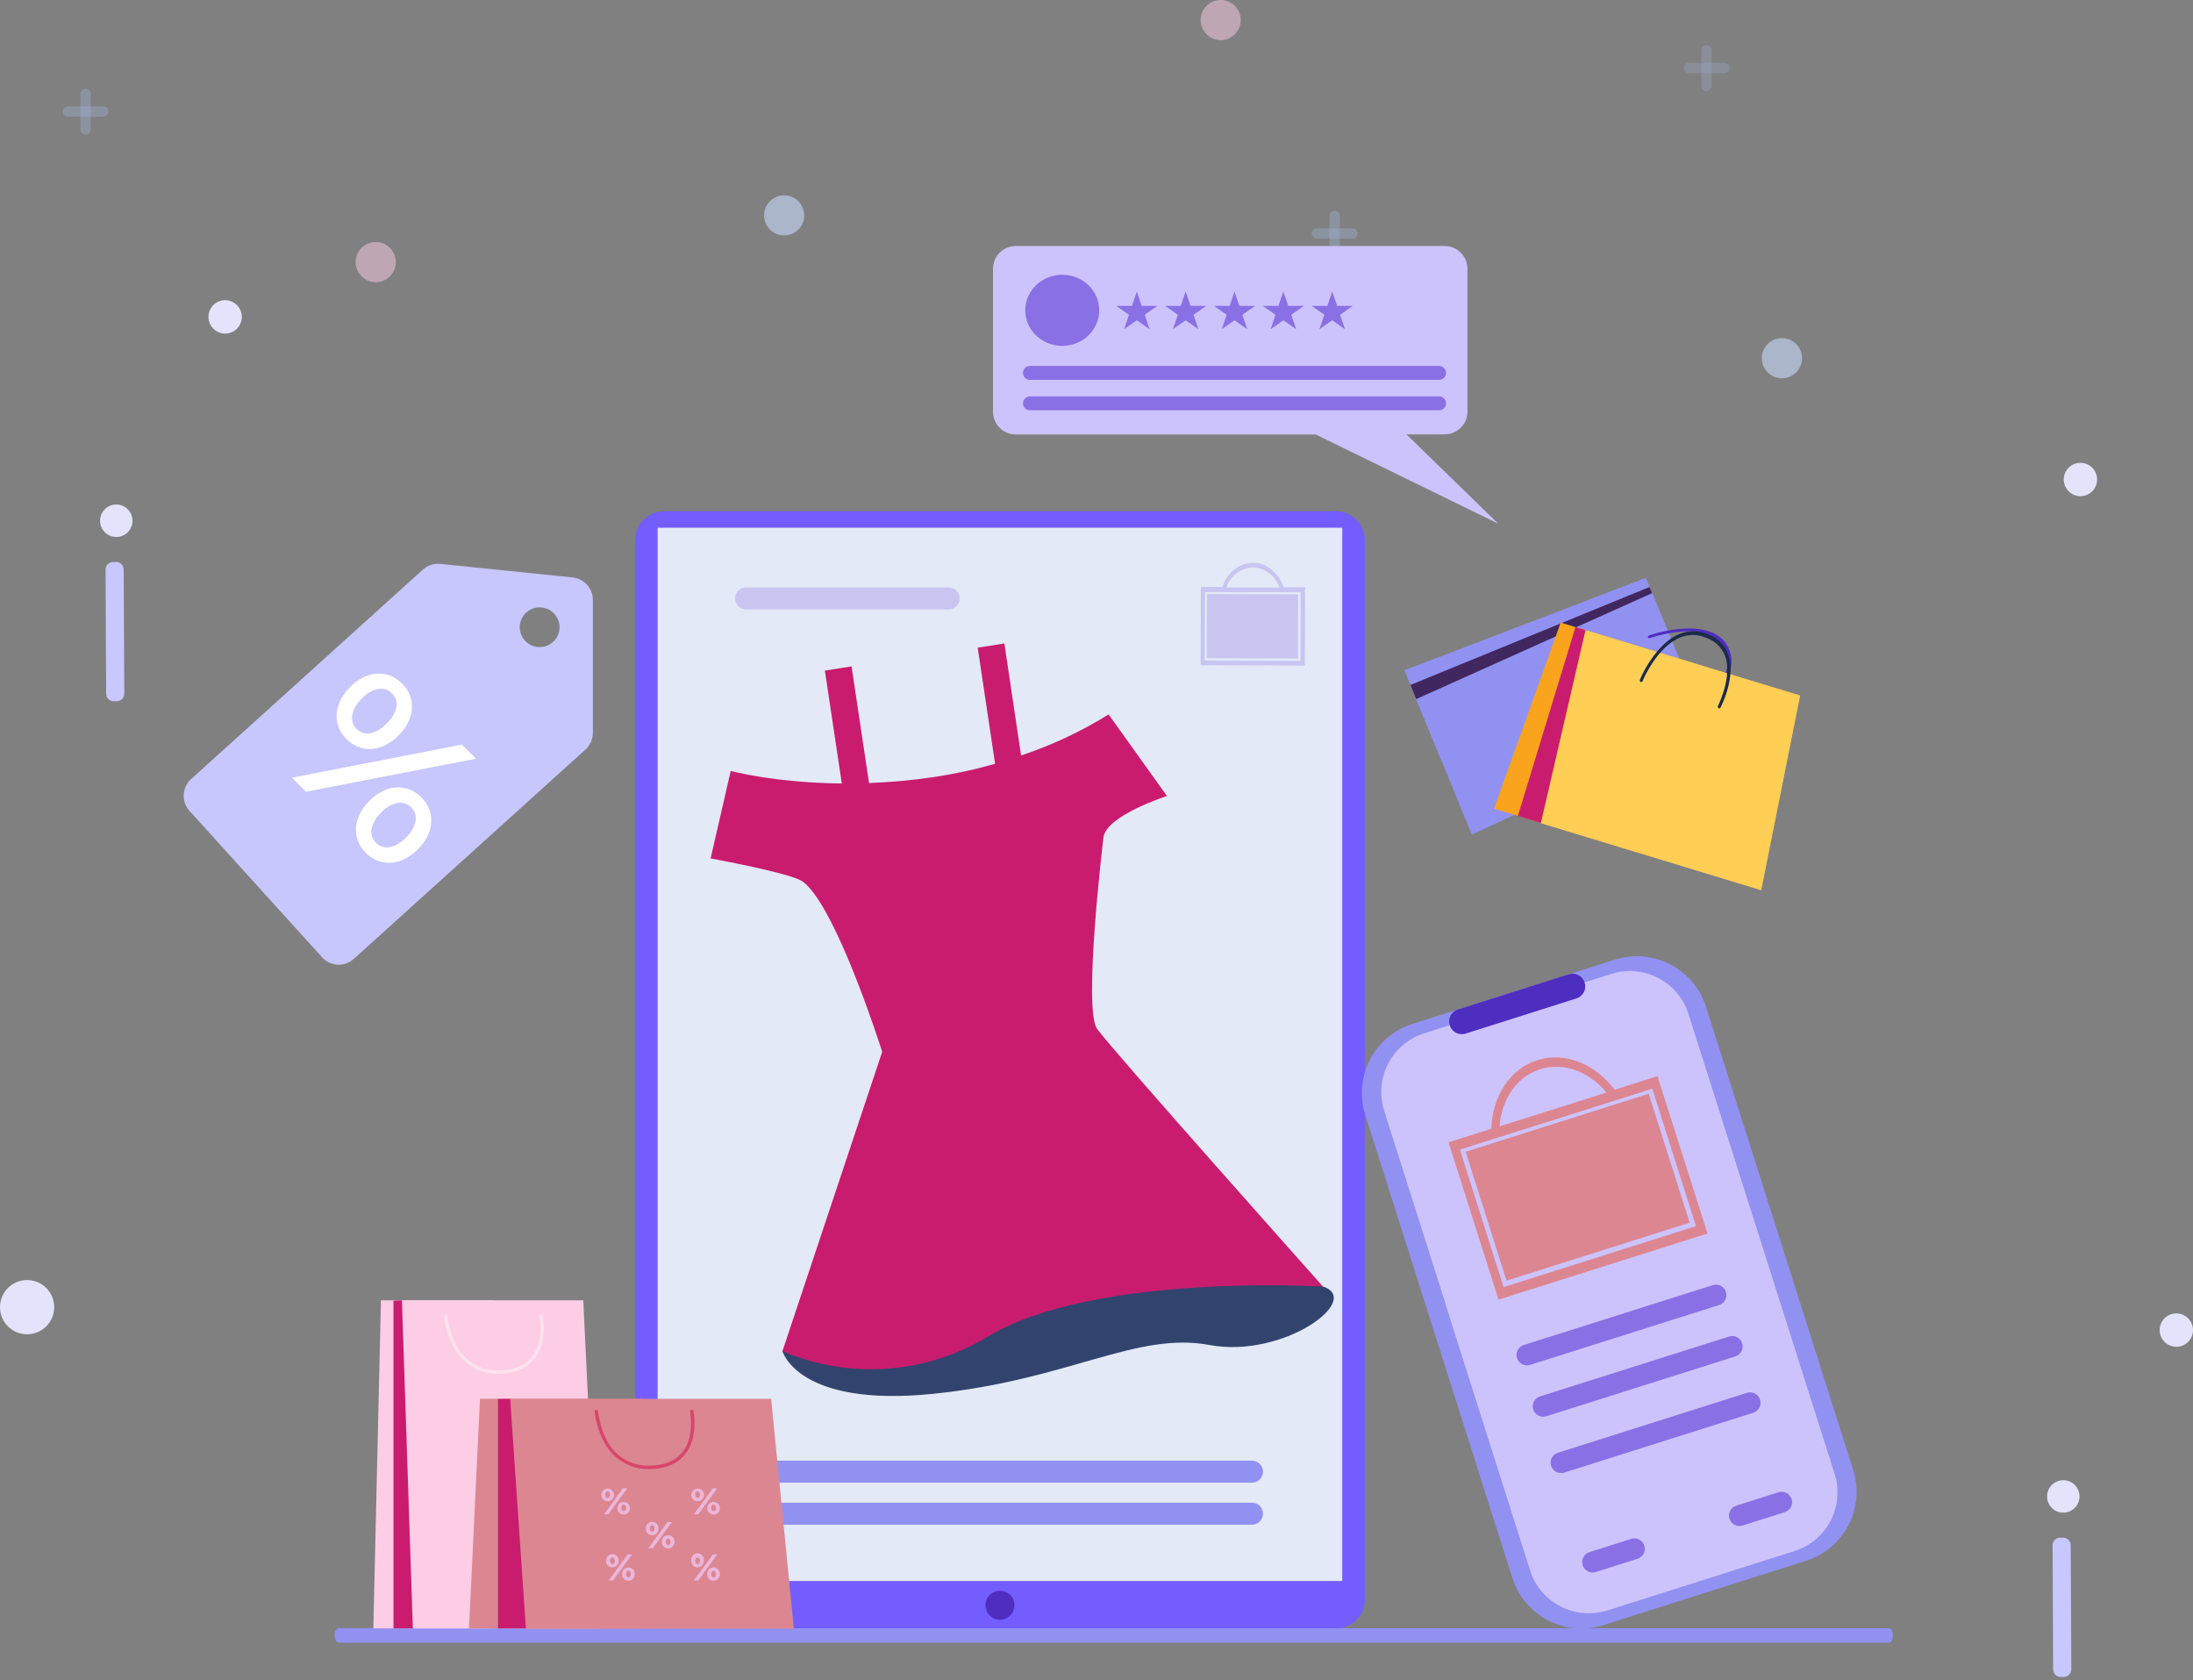 <svg width="526" height="403" viewBox="0 0 526 403" fill="none" xmlns="http://www.w3.org/2000/svg">
<rect x="0" y="0" width="526" height="403" fill="#808080" stroke="none"/>
<path opacity="0.5" d="M90.121 67.679C92.784 67.679 94.942 65.521 94.942 62.858C94.942 60.196 92.784 58.038 90.121 58.038C87.459 58.038 85.301 60.196 85.301 62.858C85.301 65.521 87.459 67.679 90.121 67.679Z" fill="#FCCDE5"/>
<path opacity="0.7" d="M432.229 85.913C432.225 87.189 431.716 88.412 430.812 89.312C429.908 90.213 428.684 90.719 427.408 90.719C426.775 90.723 426.147 90.602 425.56 90.362C424.974 90.122 424.441 89.769 423.991 89.322C423.542 88.875 423.185 88.344 422.942 87.759C422.698 87.174 422.573 86.547 422.573 85.913C422.573 84.637 423.079 83.413 423.98 82.51C424.881 81.606 426.103 81.096 427.379 81.092C428.015 81.088 428.645 81.21 429.233 81.451C429.821 81.692 430.356 82.046 430.807 82.494C431.258 82.942 431.615 83.475 431.859 84.061C432.104 84.648 432.229 85.278 432.229 85.913Z" fill="#BECEEB"/>
<path opacity="0.7" d="M192.899 51.658C192.899 52.291 192.775 52.918 192.532 53.503C192.29 54.088 191.935 54.62 191.487 55.067C191.04 55.515 190.508 55.87 189.923 56.112C189.338 56.354 188.712 56.479 188.079 56.479C186.803 56.475 185.58 55.966 184.679 55.062C183.778 54.158 183.272 52.934 183.272 51.658C183.272 51.027 183.397 50.402 183.638 49.819C183.88 49.236 184.234 48.706 184.68 48.26C185.126 47.814 185.656 47.46 186.239 47.218C186.822 46.977 187.447 46.852 188.079 46.852C189.355 46.852 190.579 47.358 191.482 48.259C192.386 49.16 192.895 50.382 192.899 51.658Z" fill="#BECEEB"/>
<path opacity="0.5" d="M297.6 4.806C297.6 6.082 297.095 7.306 296.194 8.21C295.293 9.113 294.07 9.623 292.794 9.627C291.516 9.627 290.29 9.119 289.386 8.215C288.482 7.311 287.974 6.085 287.974 4.806C287.977 3.53 288.487 2.308 289.391 1.407C290.294 0.506 291.518 -5.82322e-06 292.794 0C293.425 0 294.05 0.124 294.634 0.366C295.217 0.607 295.746 0.961 296.193 1.408C296.639 1.854 296.993 2.384 297.235 2.967C297.476 3.55 297.6 4.175 297.6 4.806Z" fill="#FCCDE5"/>
<path opacity="0.4" d="M20.52 32.259C20.192 32.259 19.877 32.129 19.645 31.897C19.413 31.665 19.282 31.35 19.282 31.021V22.487C19.282 22.159 19.413 21.844 19.645 21.612C19.877 21.379 20.192 21.249 20.52 21.249C20.847 21.253 21.16 21.384 21.391 21.616C21.623 21.847 21.754 22.16 21.758 22.487V31.021C21.754 31.349 21.623 31.661 21.391 31.893C21.16 32.124 20.847 32.256 20.52 32.259Z" fill="#9DAFD0"/>
<path opacity="0.4" d="M24.787 27.992H16.238C15.91 27.992 15.595 27.862 15.363 27.629C15.13 27.397 15 27.082 15 26.754C15 26.426 15.13 26.111 15.363 25.879C15.595 25.646 15.91 25.516 16.238 25.516H24.772C25.098 25.52 25.409 25.652 25.638 25.884C25.867 26.116 25.996 26.428 25.996 26.754C25.996 27.077 25.869 27.388 25.643 27.619C25.418 27.851 25.11 27.984 24.787 27.992Z" fill="#9DAFD0"/>
<path opacity="0.4" d="M320.131 61.504C319.802 61.504 319.487 61.373 319.255 61.141C319.023 60.909 318.893 60.594 318.893 60.266V51.731C318.893 51.403 319.023 51.088 319.255 50.856C319.487 50.624 319.802 50.493 320.131 50.493C320.459 50.493 320.774 50.624 321.006 50.856C321.238 51.088 321.368 51.403 321.368 51.731V60.266C321.368 60.594 321.238 60.909 321.006 61.141C320.774 61.373 320.459 61.504 320.131 61.504Z" fill="#9DAFD0"/>
<path opacity="0.4" d="M324.397 57.237H315.863C315.535 57.237 315.22 57.106 314.988 56.874C314.755 56.642 314.625 56.327 314.625 55.999C314.625 55.67 314.755 55.355 314.988 55.123C315.22 54.891 315.535 54.761 315.863 54.761H324.397C324.725 54.764 325.037 54.896 325.269 55.127C325.5 55.359 325.632 55.672 325.635 55.999C325.632 56.326 325.5 56.639 325.269 56.87C325.037 57.101 324.725 57.233 324.397 57.237Z" fill="#9DAFD0"/>
<path opacity="0.3" d="M409.32 21.831C408.992 21.831 408.677 21.701 408.445 21.469C408.212 21.237 408.082 20.922 408.082 20.593V12.059C408.082 11.731 408.212 11.416 408.445 11.184C408.677 10.951 408.992 10.821 409.32 10.821C409.648 10.821 409.963 10.951 410.195 11.184C410.427 11.416 410.558 11.731 410.558 12.059V20.593C410.558 20.922 410.427 21.237 410.195 21.469C409.963 21.701 409.648 21.831 409.32 21.831Z" fill="#9DAFD0"/>
<path opacity="0.3" d="M413.587 17.535H405.096C404.768 17.535 404.453 17.404 404.221 17.172C403.989 16.94 403.858 16.625 403.858 16.297C403.858 15.969 403.989 15.654 404.221 15.422C404.453 15.19 404.768 15.059 405.096 15.059H413.631C413.959 15.059 414.274 15.19 414.506 15.422C414.738 15.654 414.869 15.969 414.869 16.297C414.869 16.463 414.835 16.628 414.771 16.781C414.706 16.934 414.611 17.073 414.491 17.188C414.371 17.304 414.23 17.394 414.074 17.454C413.919 17.513 413.753 17.541 413.587 17.535Z" fill="#9DAFD0"/>
<g clip-path="url(#clip0_262_372)">
<path d="M320.447 122.612H159.246C155.425 122.612 152.327 125.706 152.327 129.524V383.641C152.327 387.459 155.425 390.554 159.246 390.554H320.447C324.268 390.554 327.366 387.459 327.366 383.641V129.524C327.366 125.706 324.268 122.612 320.447 122.612Z" fill="#745DFF"/>
<path d="M321.946 126.567H157.736V379.176H321.946V126.567Z" fill="#E3E9F6"/>
<path d="M236.366 384.99C236.366 384.302 236.57 383.63 236.953 383.058C237.335 382.487 237.878 382.041 238.514 381.778C239.15 381.515 239.85 381.446 240.525 381.58C241.2 381.714 241.82 382.045 242.306 382.532C242.793 383.018 243.124 383.637 243.259 384.312C243.393 384.986 243.324 385.685 243.06 386.32C242.797 386.955 242.351 387.498 241.779 387.88C241.207 388.262 240.534 388.466 239.846 388.466C238.923 388.466 238.038 388.1 237.385 387.448C236.733 386.796 236.366 385.912 236.366 384.99Z" fill="#4E2EBF"/>
<path d="M187.673 324.045C187.673 324.045 191.292 337.611 223.878 334.274C256.464 330.938 272.442 319.29 290.13 322.577C307.818 325.863 327.016 311.708 317.297 308.532C307.578 305.355 221.589 305.385 187.673 324.045Z" fill="#32446E"/>
<path d="M317.296 308.522C316.896 308.082 266.553 251.583 263.133 246.738C259.713 241.894 264.673 200.788 264.673 200.788C265.423 195.543 279.901 190.908 279.901 190.908L265.903 171.339C259.319 175.44 252.27 178.743 244.905 181.179L240.906 154.328L234.506 155.327L238.676 183.187C233.857 184.561 228.954 185.622 223.998 186.363C218.843 187.133 213.649 187.609 208.44 187.792L204.25 159.822L197.851 160.821L201.91 187.902C185.912 187.752 175.264 184.905 175.264 184.905L170.444 205.882C170.444 205.882 189.892 209.398 192.632 211.486C199.481 216.711 208.41 242.583 210.919 250.165C211.359 251.483 211.599 252.252 211.599 252.252L187.672 324.045C195.572 327.42 204.164 328.862 212.734 328.252C221.304 327.642 229.605 324.998 236.946 320.539C262.373 305.215 317.296 308.552 317.296 308.552V308.522Z" fill="#CA1C6F"/>
<path d="M300.289 355.591H180.304C179.604 355.591 178.932 355.313 178.437 354.819C177.942 354.324 177.664 353.653 177.664 352.954C177.667 352.255 177.946 351.586 178.44 351.092C178.935 350.598 179.604 350.32 180.304 350.317H300.289C300.989 350.317 301.661 350.595 302.156 351.089C302.651 351.584 302.929 352.255 302.929 352.954C302.929 353.653 302.651 354.324 302.156 354.819C301.661 355.313 300.989 355.591 300.289 355.591Z" fill="#9191F1"/>
<path opacity="0.3" d="M227.557 146.156H178.953C178.254 146.154 177.584 145.875 177.09 145.381C176.595 144.887 176.316 144.218 176.313 143.519C176.316 142.821 176.595 142.151 177.09 141.657C177.584 141.163 178.254 140.885 178.953 140.882H227.557C228.257 140.885 228.926 141.163 229.421 141.657C229.915 142.151 230.194 142.821 230.197 143.519C230.194 144.218 229.915 144.887 229.421 145.381C228.926 145.875 228.257 146.154 227.557 146.156Z" fill="#8970E5"/>
<g opacity="0.3">
<path d="M307.878 140.852C306.688 137.406 303.879 134.978 300.539 134.968C297.199 134.958 294.37 137.366 293.16 140.802H288.041L287.98 159.542L312.977 159.622L313.037 140.842L307.878 140.852ZM294.13 140.852C294.593 139.505 295.451 138.329 296.592 137.476C297.734 136.623 299.105 136.132 300.529 136.067C301.952 136.141 303.321 136.64 304.457 137.501C305.592 138.361 306.443 139.542 306.898 140.892H294.13V140.852ZM311.938 158.503L288.94 158.433L289 142.011H293.71H307.248H308.178H311.968L311.938 158.503Z" fill="#8970E5"/>
<path d="M289.499 142.475L289.448 157.868L311.305 157.941L311.357 142.547L289.499 142.475Z" fill="#8970E5"/>
</g>
<path d="M300.289 365.67H180.304C179.604 365.668 178.935 365.389 178.44 364.895C177.946 364.401 177.667 363.732 177.664 363.033C177.667 362.335 177.946 361.665 178.44 361.171C178.935 360.677 179.604 360.399 180.304 360.396H300.289C300.989 360.396 301.661 360.674 302.156 361.168C302.651 361.663 302.929 362.334 302.929 363.033C302.929 363.733 302.651 364.403 302.156 364.898C301.661 365.392 300.989 365.67 300.289 365.67Z" fill="#9191F1"/>
<path d="M453.07 390.504H320.436C320.377 390.494 320.316 390.494 320.256 390.504H115.761C115.689 390.472 115.61 390.455 115.531 390.454H81.275C80.745 390.454 80.275 391.223 80.275 392.162V392.262C80.275 393.201 80.715 393.97 81.275 393.97H115.531H115.691H453.07C453.58 393.97 454 393.211 454 392.282V392.182C454 391.293 453.58 390.504 453.07 390.504Z" fill="#9191F1"/>
<path d="M433.243 374.311L384.539 389.765C380.155 391.14 375.405 390.727 371.325 388.616C367.245 386.505 364.166 382.867 362.761 378.497L327.436 267.326C326.348 263.859 326.374 260.139 327.509 256.687C328.644 253.235 330.831 250.225 333.765 248.077C335.268 246.981 336.939 246.137 338.714 245.58L338.964 245.5L349.693 242.093L376.27 233.662L387.398 230.136C391.782 228.761 396.532 229.174 400.612 231.285C404.692 233.396 407.771 237.034 409.176 241.404L444.501 352.535C445.888 356.914 445.482 361.664 443.372 365.745C441.262 369.826 437.62 372.906 433.243 374.311Z" fill="#9191F1"/>
<path d="M430.433 371.984L385.509 386.238C381.785 387.406 377.751 387.056 374.285 385.263C370.82 383.47 368.205 380.381 367.011 376.669L348.413 318.151L345.874 310.03L343.804 303.517L336.305 279.942L332.605 268.295L331.985 266.297C330.816 262.579 331.167 258.549 332.962 255.089C334.757 251.628 337.849 249.017 341.564 247.827L350.683 244.93L364.621 240.505L386.489 233.572C390.083 232.431 393.979 232.717 397.367 234.371C398.74 235.036 400.001 235.909 401.107 236.959C402.334 238.123 403.349 239.492 404.106 241.004C404.451 241.693 404.742 242.408 404.976 243.142L440.042 353.463C441.225 357.192 440.877 361.238 439.076 364.711C437.274 368.184 434.165 370.8 430.433 371.984Z" fill="#CDC3FC"/>
<path d="M378.109 239.456L351.533 247.887C351.151 248.012 350.749 248.059 350.349 248.025C349.949 247.992 349.56 247.879 349.205 247.692C348.85 247.506 348.536 247.251 348.281 246.941C348.027 246.631 347.837 246.274 347.723 245.889C347.6 245.509 347.554 245.108 347.588 244.71C347.622 244.311 347.736 243.924 347.922 243.57C348.109 243.217 348.364 242.904 348.673 242.65C348.982 242.396 349.339 242.207 349.723 242.093L376.27 233.662C376.651 233.538 377.053 233.491 377.453 233.524C377.853 233.558 378.242 233.671 378.597 233.857C378.952 234.043 379.266 234.299 379.521 234.609C379.775 234.918 379.965 235.276 380.079 235.66C380.203 236.039 380.25 236.438 380.218 236.834C380.186 237.231 380.074 237.618 379.891 237.971C379.708 238.324 379.456 238.638 379.15 238.893C378.844 239.148 378.49 239.339 378.109 239.456Z" fill="#4E2EBF"/>
<path d="M397.556 258.096L387.278 261.353C382.678 255.209 375.409 252.152 368.75 254.25C362.091 256.348 357.921 263.041 357.701 270.713L347.433 273.969L359.431 311.698L409.555 295.836L397.556 258.096ZM369.43 256.438C375.079 254.65 381.218 257.047 385.318 262.022L359.661 270.143C360.151 263.67 363.791 258.176 369.43 256.438ZM350.172 275.717L357.781 273.31L359.641 272.72L396.317 261.103L406.785 294.067L360.641 308.682L350.172 275.717Z" fill="#DC8692"/>
<path d="M395.453 262.308L351.533 276.219L361.348 307.147L405.268 293.237L395.453 262.308Z" fill="#DC8692"/>
<path d="M413.965 309.841C413.763 309.21 413.319 308.685 412.731 308.38C412.143 308.075 411.458 308.015 410.825 308.212L365.481 322.577C365.168 322.676 364.877 322.836 364.626 323.047C364.374 323.258 364.167 323.517 364.016 323.808C363.864 324.099 363.772 324.417 363.744 324.744C363.715 325.071 363.752 325.401 363.851 325.714C363.95 326.026 364.11 326.317 364.321 326.568C364.533 326.819 364.792 327.026 365.083 327.177C365.375 327.328 365.693 327.421 366.02 327.449C366.348 327.477 366.677 327.441 366.991 327.342L412.335 312.987C412.968 312.785 413.496 312.341 413.802 311.751C414.107 311.161 414.166 310.474 413.965 309.841Z" fill="#8970E5"/>
<path d="M417.864 322.167C417.765 321.854 417.606 321.564 417.394 321.313C417.183 321.061 416.924 320.854 416.632 320.703C416.341 320.552 416.022 320.459 415.695 320.431C415.368 320.403 415.038 320.44 414.725 320.539L369.38 334.894C368.748 335.094 368.221 335.536 367.915 336.125C367.609 336.713 367.55 337.398 367.75 338.03C367.951 338.662 368.394 339.189 368.983 339.494C369.571 339.799 370.258 339.859 370.89 339.659L416.235 325.304C416.548 325.205 416.838 325.046 417.09 324.834C417.342 324.623 417.549 324.364 417.7 324.073C417.852 323.782 417.944 323.464 417.972 323.137C418 322.81 417.964 322.48 417.864 322.167Z" fill="#8970E5"/>
<path d="M422.164 335.673C421.96 335.044 421.516 334.52 420.928 334.216C420.341 333.911 419.657 333.85 419.024 334.045L373.67 348.409C373.357 348.509 373.066 348.669 372.815 348.881C372.564 349.093 372.357 349.352 372.206 349.644C372.055 349.935 371.963 350.254 371.936 350.581C371.908 350.908 371.945 351.238 372.045 351.551C372.145 351.864 372.305 352.154 372.517 352.405C372.729 352.656 372.989 352.862 373.281 353.013C373.573 353.164 373.892 353.256 374.219 353.283C374.547 353.311 374.876 353.274 375.189 353.174L420.534 338.819C421.166 338.615 421.692 338.17 421.997 337.581C422.302 336.992 422.362 336.306 422.164 335.673Z" fill="#8970E5"/>
<path d="M391.377 369.037L381.239 372.253C380.606 372.453 380.079 372.896 379.773 373.484C379.468 374.073 379.409 374.758 379.609 375.39C379.809 376.022 380.252 376.548 380.841 376.854C381.43 377.159 382.116 377.218 382.748 377.018L392.867 373.812C393.476 373.591 393.976 373.143 394.262 372.562C394.548 371.981 394.598 371.312 394.402 370.695C394.205 370.078 393.778 369.561 393.209 369.252C392.639 368.943 391.972 368.866 391.347 369.037H391.377Z" fill="#8970E5"/>
<path d="M429.723 359.517C429.521 358.887 429.077 358.361 428.489 358.056C427.901 357.751 427.216 357.691 426.583 357.889L416.445 361.105C416.131 361.204 415.841 361.364 415.589 361.575C415.338 361.787 415.131 362.045 414.979 362.336C414.828 362.628 414.736 362.946 414.708 363.273C414.679 363.6 414.716 363.929 414.815 364.242C414.914 364.555 415.074 364.845 415.285 365.096C415.497 365.347 415.756 365.555 416.047 365.706C416.339 365.857 416.657 365.949 416.984 365.978C417.312 366.006 417.641 365.969 417.954 365.87L428.093 362.664C428.727 362.462 429.254 362.017 429.56 361.427C429.865 360.837 429.924 360.15 429.723 359.517Z" fill="#8970E5"/>
<path d="M118.491 390.534H89.544L91.374 311.858H118.491V390.534Z" fill="#FCCDE5"/>
<path d="M143.688 390.534H99.023L96.404 311.858H139.899L143.688 390.534Z" fill="#FCCDE5"/>
<g opacity="0.4">
<path d="M119.611 329.469C117.32 329.521 115.064 328.91 113.112 327.71C111.161 326.51 109.598 324.773 108.612 322.707C107.47 320.505 106.747 318.11 106.482 315.644C106.487 315.542 106.529 315.446 106.599 315.372C106.67 315.299 106.765 315.254 106.867 315.245C106.968 315.237 107.07 315.265 107.152 315.326C107.234 315.386 107.291 315.475 107.312 315.574C107.565 317.934 108.243 320.228 109.312 322.347C110.266 324.377 111.818 326.067 113.761 327.19C115.704 328.314 117.944 328.816 120.181 328.63C123.5 328.49 125.99 327.402 127.58 325.374C130.58 321.598 129.4 315.754 129.39 315.694C129.367 315.587 129.388 315.475 129.448 315.383C129.508 315.291 129.602 315.227 129.71 315.205C129.817 315.182 129.929 315.203 130.021 315.263C130.113 315.323 130.177 315.417 130.2 315.524C130.26 315.784 131.439 321.798 128.2 325.883C126.45 328.111 123.75 329.309 120.201 329.459L119.611 329.469Z" fill="white"/>
</g>
<path d="M94.374 311.938V390.534H99.023L96.404 311.858L94.374 311.938Z" fill="#CA1C6F"/>
<path d="M154.146 390.534H112.491L115.131 335.473H154.146V390.534Z" fill="#DC8692"/>
<path d="M190.412 390.594H126.14L122.37 335.473H184.962L190.412 390.594Z" fill="#DC8692"/>
<path d="M155.747 352.335C153.457 352.381 151.202 351.768 149.252 350.569C147.302 349.37 145.738 347.635 144.748 345.572C143.611 343.364 142.89 340.967 142.618 338.5C142.623 338.398 142.664 338.301 142.735 338.228C142.806 338.154 142.901 338.109 143.002 338.101C143.104 338.092 143.205 338.121 143.287 338.181C143.369 338.242 143.427 338.33 143.448 338.43C143.707 340.788 144.384 343.081 145.448 345.202C146.401 347.233 147.954 348.923 149.896 350.046C151.839 351.169 154.08 351.671 156.317 351.486C159.646 351.346 162.136 350.257 163.716 348.229C166.715 344.453 165.535 338.609 165.525 338.55C165.512 338.445 165.539 338.339 165.6 338.253C165.662 338.167 165.753 338.107 165.857 338.086C165.96 338.064 166.068 338.083 166.159 338.137C166.249 338.192 166.316 338.278 166.345 338.38C166.345 338.639 167.585 344.653 164.345 348.739C162.606 350.966 159.906 352.175 156.346 352.315L155.747 352.335Z" fill="#D8466A"/>
<path d="M119.44 335.523V390.534H126.14L122.37 335.473L119.44 335.523Z" fill="#CA1C6F"/>
<path d="M345.503 181.838L336.854 160.761L394.787 138.584L402.886 158.323L345.503 181.838Z" fill="#9191F1"/>
<path d="M353.032 200.178L339.684 167.663L396.287 142.24L409.285 173.906L353.032 200.178Z" fill="#9191F1"/>
<path d="M414.755 155.736C412.925 151.291 407.956 150.572 404.026 150.742C401.165 150.922 398.339 151.469 395.617 152.37C395.357 152.46 395.187 152.679 395.237 152.849C395.287 153.019 395.537 153.099 395.797 153.009C398.387 152.154 401.075 151.631 403.796 151.451C409.296 151.171 412.715 152.879 413.955 156.535C414.383 157.69 414.483 158.941 414.243 160.149C414.003 161.357 413.433 162.474 412.595 163.378C409.316 167.244 402.596 169.042 402.486 169.062C402.226 169.132 402.026 169.332 402.036 169.521C402.046 169.711 402.286 169.801 402.546 169.731C402.806 169.661 409.805 167.803 413.355 163.628C414.271 162.648 414.898 161.435 415.168 160.122C415.438 158.809 415.34 157.447 414.885 156.186L414.755 155.736Z" fill="#4E2EBF"/>
<path d="M395.627 140.792L338.294 164.277L339.684 167.663L396.287 142.24L395.627 140.792Z" fill="#40275F"/>
<path d="M392.627 204.374L358.352 193.945L374.34 149.313L406.436 159.082L392.627 204.374Z" fill="#F9A41C"/>
<path d="M422.444 213.514L369.561 197.421L380.289 151.121L431.783 166.794L422.444 213.514Z" fill="#FFCE55"/>
<path d="M409.046 151.87C404.046 150.192 400.107 153.169 397.647 156.036C395.888 158.126 394.443 160.462 393.358 162.968C393.305 163.066 393.291 163.18 393.319 163.287C393.347 163.395 393.414 163.488 393.508 163.548C393.559 163.563 393.613 163.568 393.666 163.562C393.719 163.556 393.77 163.539 393.817 163.513C393.863 163.487 393.904 163.452 393.937 163.41C393.97 163.368 393.994 163.32 394.008 163.268C395.058 160.875 396.441 158.642 398.117 156.635C401.587 152.639 405.326 151.381 409.246 152.949C410.461 153.368 411.546 154.094 412.396 155.057C413.246 156.02 413.831 157.187 414.095 158.443C415.095 163.288 412.095 169.182 412.095 169.242C412.034 169.337 412.01 169.451 412.026 169.563C412.043 169.675 412.099 169.777 412.185 169.851C412.233 169.875 412.285 169.889 412.338 169.892C412.391 169.894 412.444 169.885 412.493 169.865C412.543 169.845 412.587 169.815 412.624 169.776C412.66 169.738 412.688 169.692 412.705 169.641C412.835 169.391 415.965 163.318 414.835 158.084C414.554 156.716 413.923 155.445 413.003 154.394C412.083 153.343 410.905 152.549 409.586 152.09L409.046 151.87Z" fill="#1D2A49"/>
<path d="M377.87 150.432L364.071 195.693L369.581 197.361L380.289 151.121L377.87 150.432Z" fill="#CA1C6F"/>
<path d="M154.896 366.579C154.887 366.373 154.919 366.167 154.992 365.973C155.065 365.78 155.176 365.603 155.319 365.453C155.462 365.304 155.634 365.185 155.824 365.104C156.014 365.023 156.219 364.981 156.426 364.981C156.632 364.981 156.836 365.023 157.025 365.104C157.215 365.185 157.385 365.305 157.527 365.454C157.668 365.604 157.777 365.781 157.848 365.975C157.918 366.168 157.948 366.374 157.936 366.579C157.945 366.786 157.913 366.992 157.84 367.186C157.767 367.379 157.656 367.556 157.513 367.706C157.37 367.855 157.198 367.974 157.008 368.055C156.818 368.136 156.613 368.178 156.406 368.178C156.2 368.178 155.996 368.136 155.807 368.055C155.617 367.974 155.447 367.854 155.305 367.705C155.164 367.555 155.055 367.378 154.984 367.184C154.914 366.991 154.884 366.785 154.896 366.579ZM160.086 365.051H161.145L156.586 371.294H155.526L160.086 365.051ZM156.996 366.579C156.996 366.16 156.766 365.8 156.406 365.8C156.046 365.8 155.836 366.15 155.836 366.579C155.836 367.009 156.066 367.369 156.426 367.369C156.786 367.369 156.976 366.999 156.976 366.579H156.996ZM158.736 369.776C158.725 369.569 158.756 369.362 158.829 369.168C158.901 368.974 159.012 368.796 159.155 368.647C159.298 368.497 159.471 368.378 159.662 368.298C159.853 368.217 160.058 368.176 160.266 368.178C160.472 368.177 160.676 368.219 160.865 368.301C161.054 368.382 161.225 368.501 161.366 368.651C161.508 368.801 161.617 368.978 161.687 369.171C161.758 369.365 161.788 369.571 161.775 369.776C161.783 369.982 161.75 370.187 161.677 370.379C161.603 370.572 161.492 370.747 161.349 370.896C161.206 371.044 161.035 371.162 160.845 371.243C160.656 371.323 160.452 371.365 160.246 371.364C160.038 371.369 159.832 371.33 159.641 371.251C159.449 371.172 159.276 371.055 159.132 370.905C158.988 370.756 158.877 370.579 158.806 370.384C158.734 370.19 158.703 369.983 158.716 369.776H158.736ZM160.835 369.776C160.835 369.356 160.606 368.987 160.246 368.987C159.886 368.987 159.676 369.347 159.676 369.776C159.676 370.206 159.906 370.555 160.266 370.555C160.626 370.555 160.816 370.196 160.816 369.776H160.835Z" fill="#EBB6DA"/>
<path d="M165.815 374.311C165.779 374.094 165.791 373.872 165.85 373.659C165.909 373.447 166.014 373.251 166.156 373.083C166.299 372.915 166.477 372.78 166.677 372.688C166.877 372.595 167.094 372.547 167.315 372.547C167.535 372.547 167.753 372.595 167.953 372.688C168.153 372.78 168.33 372.915 168.473 373.083C168.616 373.251 168.72 373.447 168.779 373.659C168.838 373.872 168.85 374.094 168.815 374.311C168.824 374.518 168.791 374.724 168.719 374.918C168.646 375.111 168.535 375.288 168.392 375.437C168.249 375.587 168.077 375.706 167.887 375.787C167.697 375.868 167.492 375.91 167.285 375.91C167.082 375.906 166.881 375.861 166.696 375.778C166.511 375.695 166.344 375.575 166.207 375.425C166.069 375.276 165.964 375.1 165.896 374.908C165.829 374.717 165.801 374.514 165.815 374.311ZM170.994 372.793H172.054L167.495 379.036H166.435L170.994 372.793ZM167.895 374.311C167.895 373.892 167.665 373.532 167.305 373.532C166.945 373.532 166.735 373.882 166.735 374.311C166.735 374.741 166.975 375.1 167.325 375.1C167.675 375.1 167.895 374.741 167.895 374.311ZM169.634 377.508C169.625 377.301 169.657 377.095 169.73 376.901C169.803 376.708 169.914 376.531 170.057 376.382C170.2 376.232 170.372 376.113 170.562 376.032C170.752 375.951 170.957 375.909 171.164 375.91C171.37 375.909 171.574 375.951 171.764 376.032C171.953 376.114 172.124 376.233 172.265 376.383C172.406 376.532 172.516 376.709 172.586 376.903C172.656 377.096 172.686 377.302 172.674 377.508C172.684 377.714 172.651 377.921 172.578 378.114C172.506 378.308 172.395 378.485 172.252 378.634C172.109 378.783 171.937 378.902 171.746 378.983C171.556 379.065 171.351 379.106 171.144 379.106C170.94 379.105 170.738 379.063 170.55 378.981C170.363 378.9 170.194 378.781 170.054 378.633C169.914 378.484 169.805 378.309 169.735 378.117C169.664 377.926 169.634 377.722 169.644 377.518L169.634 377.508ZM171.734 377.508C171.734 377.088 171.504 376.719 171.144 376.719C170.784 376.719 170.574 377.078 170.574 377.508C170.574 377.937 170.804 378.287 171.164 378.287C171.524 378.287 171.744 377.937 171.744 377.518L171.734 377.508Z" fill="#EBB6DA"/>
<path d="M165.815 358.448C165.831 358.151 165.933 357.865 166.11 357.626C166.288 357.386 166.531 357.204 166.811 357.102C167.091 357 167.395 356.982 167.685 357.051C167.974 357.12 168.237 357.273 168.441 357.49C168.645 357.707 168.78 357.979 168.831 358.273C168.881 358.566 168.844 358.868 168.724 359.14C168.604 359.413 168.406 359.644 168.155 359.805C167.905 359.966 167.613 360.05 167.315 360.047C167.109 360.047 166.905 360.005 166.717 359.924C166.528 359.842 166.358 359.723 166.217 359.573C166.076 359.423 165.968 359.246 165.899 359.052C165.83 358.859 165.801 358.653 165.815 358.448ZM170.994 356.93H172.054L167.495 363.173H166.435L170.994 356.93ZM167.905 358.448C167.905 358.029 167.675 357.669 167.315 357.669C166.955 357.669 166.745 358.019 166.745 358.448C166.745 358.878 166.985 359.237 167.335 359.237C167.685 359.237 167.895 358.868 167.895 358.448H167.905ZM169.644 361.645C169.66 361.348 169.763 361.062 169.939 360.823C170.116 360.584 170.359 360.402 170.638 360.299C170.918 360.197 171.221 360.179 171.51 360.247C171.8 360.315 172.063 360.466 172.267 360.683C172.472 360.899 172.608 361.17 172.659 361.463C172.71 361.756 172.675 362.057 172.556 362.33C172.438 362.602 172.242 362.834 171.992 362.997C171.743 363.159 171.452 363.245 171.154 363.243C170.949 363.242 170.745 363.199 170.557 363.117C170.368 363.036 170.198 362.916 170.057 362.767C169.916 362.618 169.806 362.441 169.735 362.248C169.665 362.055 169.634 361.85 169.644 361.645ZM171.744 361.645C171.744 361.225 171.514 360.856 171.154 360.856C170.794 360.856 170.584 361.215 170.584 361.645C170.584 362.074 170.814 362.424 171.174 362.424C171.534 362.424 171.744 362.064 171.744 361.645Z" fill="#EBB6DA"/>
<path d="M144.238 358.448C144.253 358.151 144.356 357.865 144.533 357.626C144.71 357.386 144.954 357.204 145.234 357.102C145.514 357 145.818 356.982 146.107 357.051C146.397 357.12 146.66 357.273 146.864 357.49C147.068 357.707 147.203 357.979 147.254 358.273C147.304 358.566 147.266 358.868 147.146 359.14C147.026 359.413 146.829 359.644 146.578 359.805C146.328 359.966 146.035 360.05 145.738 360.047C145.532 360.047 145.328 360.005 145.14 359.924C144.951 359.842 144.781 359.723 144.64 359.573C144.499 359.423 144.391 359.246 144.322 359.052C144.253 358.859 144.224 358.653 144.238 358.448ZM149.417 356.93H150.477L145.918 363.173H144.898L149.417 356.93ZM146.328 358.448C146.328 358.029 146.097 357.669 145.738 357.669C145.378 357.669 145.168 358.019 145.168 358.448C145.168 358.878 145.398 359.237 145.758 359.237C146.117 359.237 146.328 358.868 146.328 358.448ZM148.067 361.645C148.083 361.348 148.185 361.062 148.362 360.823C148.539 360.584 148.782 360.402 149.061 360.299C149.34 360.197 149.644 360.179 149.933 360.247C150.223 360.315 150.486 360.466 150.69 360.683C150.894 360.899 151.031 361.17 151.082 361.463C151.133 361.756 151.097 362.057 150.979 362.33C150.86 362.602 150.664 362.834 150.415 362.997C150.166 363.159 149.875 363.245 149.577 363.243C149.371 363.242 149.168 363.199 148.98 363.117C148.791 363.036 148.621 362.916 148.48 362.767C148.338 362.618 148.229 362.441 148.158 362.248C148.087 362.055 148.056 361.85 148.067 361.645ZM150.167 361.645C150.167 361.225 149.937 360.856 149.577 360.856C149.217 360.856 149.007 361.215 149.007 361.645C149.007 362.074 149.237 362.424 149.597 362.424C149.957 362.424 150.167 362.064 150.167 361.645Z" fill="#EBB6DA"/>
<path d="M145.368 374.311C145.358 374.105 145.391 373.899 145.464 373.706C145.536 373.513 145.648 373.337 145.791 373.188C145.934 373.04 146.106 372.922 146.296 372.842C146.487 372.762 146.691 372.721 146.898 372.723C147.103 372.721 147.307 372.762 147.496 372.842C147.686 372.922 147.856 373.04 147.998 373.189C148.14 373.338 148.249 373.515 148.319 373.708C148.39 373.901 148.42 374.106 148.408 374.311C148.417 374.518 148.385 374.724 148.312 374.918C148.239 375.111 148.128 375.288 147.985 375.437C147.842 375.587 147.67 375.706 147.48 375.787C147.29 375.868 147.085 375.91 146.878 375.91C146.672 375.91 146.468 375.868 146.278 375.787C146.089 375.705 145.918 375.586 145.777 375.436C145.636 375.287 145.526 375.11 145.456 374.916C145.386 374.723 145.356 374.517 145.368 374.311ZM150.557 372.793H151.617L147.058 379.036H145.998L150.557 372.793ZM147.468 374.311C147.468 373.892 147.238 373.532 146.878 373.532C146.518 373.532 146.308 373.882 146.308 374.311C146.308 374.741 146.538 375.1 146.898 375.1C147.258 375.1 147.468 374.741 147.468 374.311ZM149.208 377.508C149.198 377.301 149.231 377.095 149.303 376.901C149.376 376.708 149.487 376.531 149.63 376.382C149.773 376.232 149.945 376.113 150.135 376.032C150.326 375.951 150.53 375.909 150.737 375.91C150.943 375.909 151.147 375.951 151.337 376.032C151.526 376.114 151.697 376.233 151.838 376.383C151.979 376.532 152.089 376.709 152.159 376.903C152.229 377.096 152.259 377.302 152.247 377.508C152.257 377.714 152.224 377.921 152.151 378.114C152.079 378.308 151.968 378.485 151.825 378.634C151.682 378.783 151.51 378.902 151.319 378.983C151.129 379.065 150.924 379.106 150.717 379.106C150.512 379.106 150.309 379.065 150.12 378.984C149.932 378.903 149.762 378.785 149.62 378.636C149.479 378.488 149.37 378.312 149.299 378.12C149.228 377.927 149.197 377.723 149.208 377.518V377.508ZM151.307 377.508C151.307 377.088 151.077 376.719 150.717 376.719C150.357 376.719 150.147 377.078 150.147 377.508C150.147 377.937 150.377 378.287 150.737 378.287C151.097 378.287 151.307 377.937 151.307 377.518V377.508Z" fill="#EBB6DA"/>
<path d="M351.973 98.867V64.344C351.941 62.902 351.34 61.531 350.301 60.53C349.261 59.529 347.867 58.979 346.424 59H243.726C242.282 58.979 240.889 59.529 239.849 60.53C238.809 61.531 238.208 62.902 238.177 64.344V98.867C238.208 100.309 238.81 101.679 239.85 102.678C240.889 103.678 242.283 104.226 243.726 104.202H315.587L359.332 125.579L337.335 104.172H346.394C347.836 104.204 349.234 103.664 350.279 102.67C351.325 101.676 351.934 100.309 351.973 98.867Z" fill="#CDC3FC"/>
<path d="M254.784 82.954C259.682 82.954 263.653 79.135 263.653 74.423C263.653 69.712 259.682 65.893 254.784 65.893C249.886 65.893 245.915 69.712 245.915 74.423C245.915 79.135 249.886 82.954 254.784 82.954Z" fill="#8970E5"/>
<path d="M272.672 69.908L273.832 73.355H277.611L274.562 75.492L275.722 78.948L272.672 76.811L269.612 78.948L270.782 75.492L267.723 73.355H271.502L272.672 69.908Z" fill="#8970E5"/>
<path d="M284.381 69.908L285.551 73.355H289.33L286.271 75.492L287.44 78.948L284.381 76.811L281.331 78.948L282.501 75.492L279.441 73.355H283.221L284.381 69.908Z" fill="#8970E5"/>
<path d="M296.1 69.908L297.269 73.355H301.049L297.989 75.492L299.159 78.948L296.1 76.811L293.05 78.948L294.22 75.492L291.16 73.355H294.94L296.1 69.908Z" fill="#8970E5"/>
<path d="M307.818 69.908L308.988 73.355H312.768L309.708 75.492L310.878 78.948L307.818 76.811L304.769 78.948L305.929 75.492L302.879 73.355H306.648L307.818 69.908Z" fill="#8970E5"/>
<path d="M319.536 69.908L320.706 73.355H324.475L321.426 75.492L322.596 78.948L319.536 76.811L316.476 78.948L317.646 75.492L314.597 73.355H318.366L319.536 69.908Z" fill="#8970E5"/>
<path d="M345.163 87.769H247.035C246.113 87.769 245.365 88.516 245.365 89.437C245.365 90.359 246.113 91.106 247.035 91.106H345.163C346.085 91.106 346.833 90.359 346.833 89.437C346.833 88.516 346.085 87.769 345.163 87.769Z" fill="#8970E5"/>
<path d="M345.163 95.061H247.035C246.113 95.061 245.365 95.808 245.365 96.73C245.365 97.651 246.113 98.398 247.035 98.398H345.163C346.085 98.398 346.833 97.651 346.833 96.73C346.833 95.808 346.085 95.061 345.163 95.061Z" fill="#8970E5"/>
<path d="M142.198 175.715V143.839C142.195 142.505 141.698 141.22 140.802 140.232C139.907 139.243 138.676 138.62 137.348 138.485L105.612 135.238C104.859 135.162 104.097 135.244 103.377 135.48C102.657 135.715 101.995 136.099 101.433 136.607L45.83 186.853C44.77 187.814 44.134 189.156 44.063 190.585C43.992 192.014 44.49 193.412 45.45 194.474L77.246 229.587C77.72 230.113 78.293 230.54 78.933 230.844C79.573 231.149 80.267 231.324 80.974 231.36C81.682 231.396 82.39 231.293 83.058 231.055C83.725 230.818 84.339 230.451 84.865 229.976L140.478 179.72C141.03 179.21 141.468 178.59 141.764 177.9C142.061 177.21 142.208 176.465 142.198 175.715ZM125.9 153.628C125.479 153.164 125.155 152.622 124.944 152.032C124.734 151.442 124.642 150.817 124.673 150.192C124.705 149.566 124.859 148.953 125.128 148.388C125.397 147.822 125.775 147.315 126.24 146.896C126.704 146.476 127.247 146.151 127.838 145.941C128.428 145.731 129.054 145.639 129.68 145.67C130.306 145.702 130.919 145.856 131.485 146.125C132.051 146.393 132.559 146.771 132.979 147.235C133.825 148.172 134.264 149.406 134.201 150.667C134.137 151.927 133.575 153.111 132.639 153.958C132.175 154.379 131.632 154.704 131.042 154.915C130.453 155.126 129.827 155.219 129.201 155.188C128.575 155.158 127.962 155.004 127.395 154.736C126.829 154.469 126.321 154.092 125.9 153.628Z" fill="#C7C6FD"/>
<path d="M69.997 186.513L110.772 178.582L114.191 181.958L73.416 189.879L69.997 186.513ZM83.145 177.263C82.058 176.22 81.292 174.89 80.935 173.427C80.608 171.977 80.698 170.463 81.195 169.062C81.773 167.46 82.71 166.011 83.935 164.826C85.11 163.585 86.553 162.629 88.154 162.029C89.549 161.515 91.062 161.411 92.514 161.73C93.984 162.057 95.325 162.807 96.373 163.887C97.488 164.932 98.274 166.279 98.633 167.763C98.949 169.212 98.856 170.72 98.363 172.118C97.785 173.723 96.844 175.172 95.614 176.354C94.444 177.597 93.003 178.554 91.404 179.151C90.013 179.662 88.506 179.772 87.055 179.471C85.57 179.131 84.214 178.376 83.145 177.293V177.263ZM87.774 204.544C86.685 203.509 85.921 202.179 85.575 200.718C85.239 199.269 85.326 197.754 85.825 196.352C86.403 194.748 87.344 193.299 88.574 192.117C89.744 190.874 91.184 189.917 92.784 189.32C94.178 188.806 95.691 188.702 97.143 189.02C98.613 189.348 99.954 190.098 101.003 191.178C102.12 192.221 102.905 193.569 103.263 195.054C103.579 196.503 103.485 198.011 102.993 199.409C102.414 201.014 101.474 202.463 100.243 203.645C99.073 204.887 97.633 205.844 96.033 206.442C94.641 206.949 93.135 207.059 91.684 206.761C90.197 206.424 88.839 205.665 87.774 204.574V204.544ZM85.595 174.856C86.009 175.284 86.526 175.6 87.096 175.774C87.666 175.949 88.271 175.977 88.854 175.854C90.371 175.489 91.737 174.661 92.764 173.487C93.925 172.444 94.738 171.07 95.094 169.551C95.198 168.962 95.153 168.356 94.963 167.789C94.772 167.222 94.443 166.712 94.004 166.305C93.582 165.866 93.058 165.539 92.479 165.352C91.899 165.166 91.283 165.126 90.684 165.236C89.163 165.574 87.789 166.39 86.765 167.563C85.596 168.617 84.797 170.018 84.485 171.559C84.376 172.162 84.421 172.783 84.615 173.364C84.808 173.945 85.145 174.468 85.595 174.886V174.856ZM90.184 202.106C90.6 202.547 91.121 202.875 91.698 203.06C92.275 203.245 92.889 203.281 93.484 203.165C94.996 202.805 96.361 201.989 97.393 200.828C98.546 199.789 99.347 198.416 99.683 196.902C99.793 196.307 99.751 195.693 99.56 195.119C99.37 194.544 99.037 194.027 98.593 193.615C98.179 193.184 97.665 192.862 97.096 192.677C96.528 192.493 95.922 192.451 95.334 192.557C93.803 192.899 92.423 193.722 91.394 194.904C90.215 195.952 89.408 197.354 89.094 198.9C88.996 199.487 89.044 200.09 89.234 200.654C89.424 201.219 89.75 201.728 90.184 202.136V202.106Z" fill="white"/>
</g>
<path d="M25.319 136.605L25.46 166.385C25.465 167.385 26.279 168.191 27.279 168.186L28.009 168.183C29.009 168.178 29.815 167.364 29.81 166.364L29.669 136.585C29.664 135.585 28.85 134.779 27.85 134.783L27.12 134.787C26.121 134.792 25.314 135.606 25.319 136.605Z" fill="#C9C7FF"/>
<path d="M30.987 127.245C32.287 125.534 31.955 123.094 30.245 121.794C28.535 120.493 26.094 120.826 24.794 122.536C23.493 124.246 23.826 126.686 25.536 127.987C27.246 129.287 29.686 128.955 30.987 127.245Z" fill="#E5E3FC"/>
<path d="M492.319 370.605L492.46 400.385C492.465 401.385 493.279 402.191 494.279 402.186L495.009 402.183C496.009 402.178 496.815 401.364 496.81 400.364L496.669 370.585C496.664 369.585 495.85 368.779 494.85 368.783L494.12 368.787C493.121 368.792 492.314 369.606 492.319 370.605Z" fill="#C9C7FF"/>
<path d="M497.987 361.245C499.287 359.534 498.955 357.094 497.245 355.794C495.534 354.493 493.094 354.826 491.794 356.536C490.493 358.246 490.826 360.686 492.536 361.987C494.246 363.287 496.686 362.955 497.987 361.245Z" fill="#E5E3FC"/>
<path d="M6.5 320C10.09 320 13 317.09 13 313.5C13 309.91 10.09 307 6.5 307C2.91 307 0 309.91 0 313.5C0 317.09 2.91 320 6.5 320Z" fill="#E5E3FC"/>
<path d="M54 80C56.209 80 58 78.209 58 76C58 73.791 56.209 72 54 72C51.791 72 50 73.791 50 76C50 78.209 51.791 80 54 80Z" fill="#E5E3FC"/>
<path d="M522 323C524.209 323 526 321.209 526 319C526 316.791 524.209 315 522 315C519.791 315 518 316.791 518 319C518 321.209 519.791 323 522 323Z" fill="#E5E3FC"/>
<path d="M499 119C501.209 119 503 117.209 503 115C503 112.791 501.209 111 499 111C496.791 111 495 112.791 495 115C495 117.209 496.791 119 499 119Z" fill="#E5E3FC"/>
<defs>
<clipPath id="clip0_262_372">
<rect width="410" height="335" fill="white" transform="translate(44 59)"/>
</clipPath>
</defs>
</svg>

